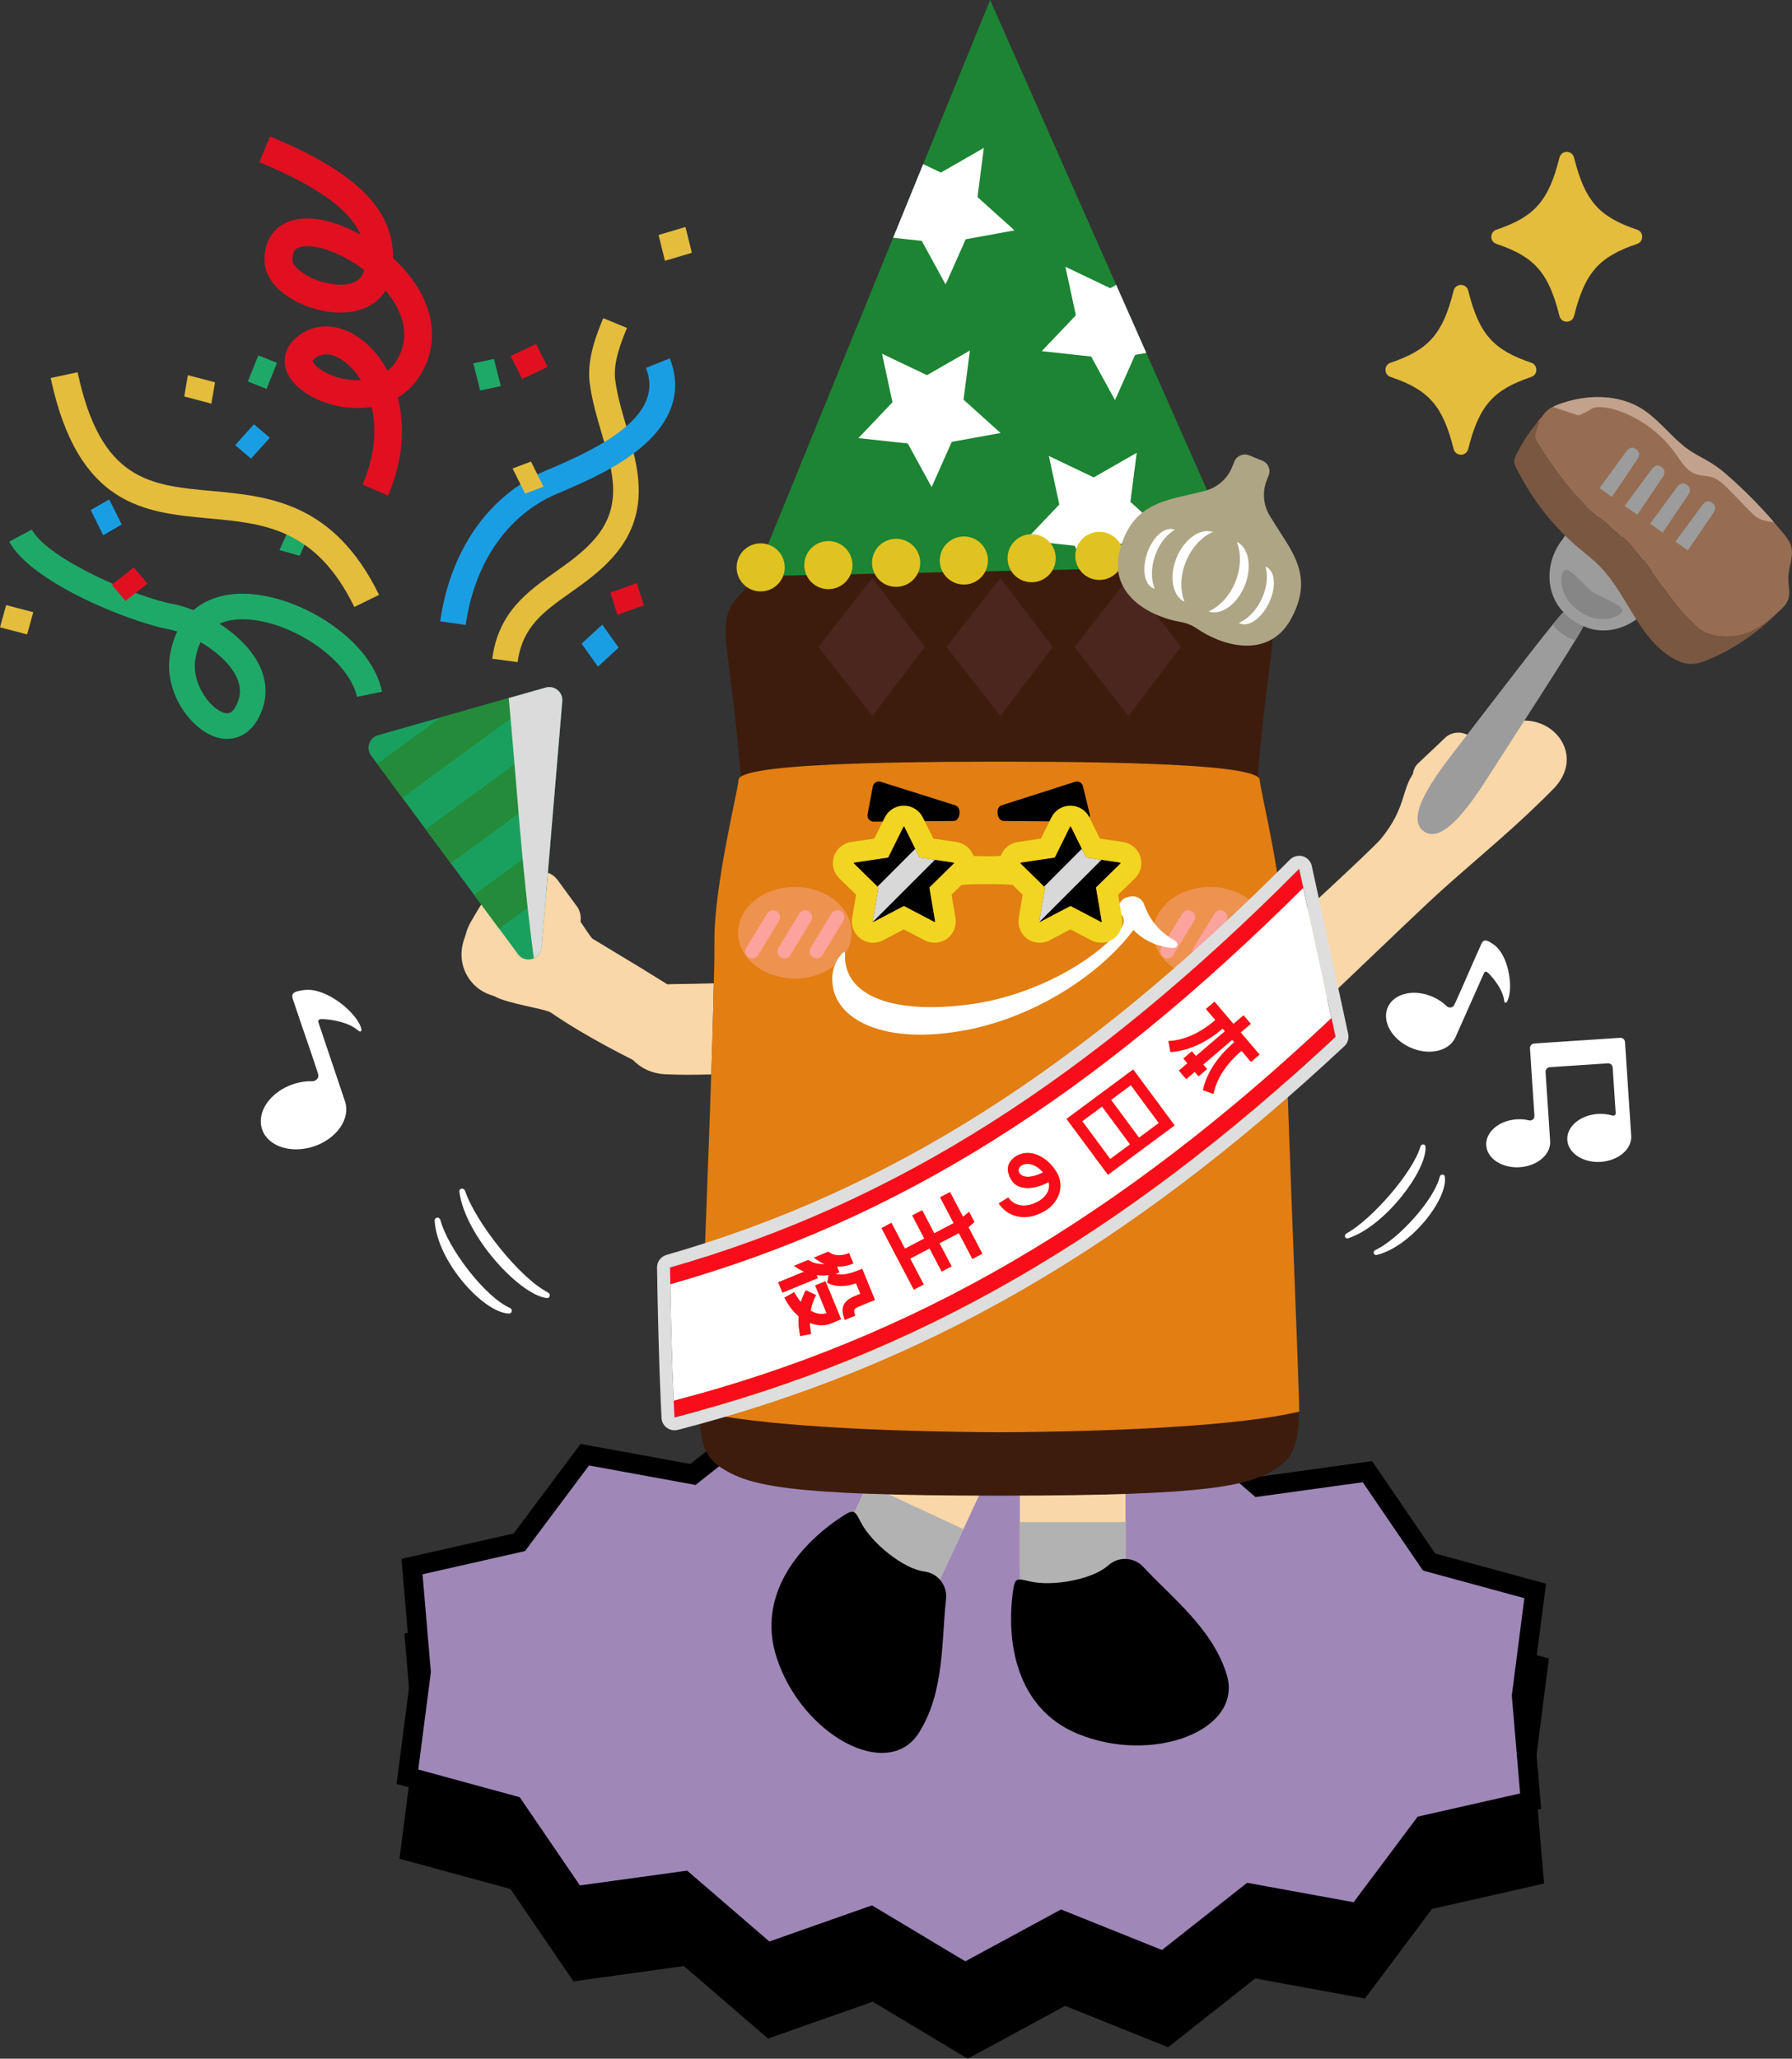 <?xml version="1.0" encoding="UTF-8"?><svg xmlns="http://www.w3.org/2000/svg" xmlns:xlink="http://www.w3.org/1999/xlink" viewBox="0 0 364.54 418.57"><rect x="0" y="0" width="364.54" height="418.57" fill="#333333" stroke="none"/><defs><style>.cls-1{fill:#fba68c;opacity:.5;}.cls-2{clip-path:url(#clippath-4);}.cls-3{fill:#1fa969;}.cls-4{fill:#3d1c0d;}.cls-5{fill:#aea585;}.cls-6{fill:#e4bd3d;}.cls-7,.cls-8,.cls-9{fill:#fff;}.cls-10{stroke-dasharray:.03 13.76;}.cls-10,.cls-11,.cls-12,.cls-13,.cls-14,.cls-15,.cls-16{fill:none;}.cls-10,.cls-13{stroke:#e0c321;stroke-width:9.77px;}.cls-10,.cls-13,.cls-16{stroke-linecap:round;stroke-linejoin:round;}.cls-17{fill:#1aa05e;}.cls-8{stroke-width:.95px;}.cls-8,.cls-12,.cls-15,.cls-9{stroke-miterlimit:10;}.cls-8,.cls-9{stroke:#fff;}.cls-18{fill:#c3a28d;}.cls-19{fill:#cb5250;}.cls-20{fill:#9f87b8;}.cls-21{clip-path:url(#clippath-1);}.cls-22{isolation:isolate;}.cls-23{fill:#dbdbdb;}.cls-24{fill:#795741;}.cls-25{clip-path:url(#clippath-3);}.cls-26{fill:#4b261f;}.cls-12{stroke:#238b39;stroke-width:8.57px;}.cls-27{fill:#868686;}.cls-14{clip-rule:evenodd;}.cls-28{fill:#f1d521;}.cls-28,.cls-29,.cls-30{fill-rule:evenodd;}.cls-31{fill:#e01021;}.cls-32{fill:#b87938;}.cls-33{mix-blend-mode:multiply;}.cls-34{fill:#fad7a8;}.cls-35{fill:#1a9ee3;}.cls-15{stroke:#000;stroke-width:4px;}.cls-36{fill:#966d52;}.cls-37{fill:#dedede;}.cls-9{stroke-width:.83px;}.cls-38{fill:#1c8433;}.cls-39{clip-path:url(#clippath-2);}.cls-40{fill:#b2b2b2;}.cls-30{fill:#d8d8d8;}.cls-41{fill:#e27e12;}.cls-16{stroke:#fba39c;stroke-width:2.84px;}.cls-42{fill:#9c9c9d;}.cls-43{fill:#e9bfbf;}.cls-44{clip-path:url(#clippath);}.cls-45{fill:#fa0d1b;}</style><clipPath id="clippath"><rect class="cls-11" x="317.37" y="90.34" width="39.79" height="15.54" transform="translate(118.13 -176.4) rotate(35.18)"/></clipPath><clipPath id="clippath-1"><path class="cls-14" d="M217.65,168.09s.06-.07.11-.07.09.03.11.07c.53,1.06,2.79,5.63,3.07,6.2.02.04.05.06.09.07.62.09,5.67.84,6.84,1.01.05,0,.08.04.1.08.01.04,0,.09-.03.12-.85.83-4.49,4.4-4.94,4.84-.03.03-.04.07-.03.11.11.62.96,5.65,1.16,6.82,0,.05-.01.09-.05.12-.04.03-.09.03-.13,0-1.05-.55-5.57-2.91-6.13-3.21-.04-.02-.08-.02-.11,0-.56.29-5.08,2.66-6.13,3.21-.04.02-.09.02-.13,0-.04-.03-.06-.07-.05-.12.2-1.17,1.05-6.2,1.16-6.82,0-.04,0-.08-.03-.11-.45-.44-4.1-4.01-4.94-4.84-.03-.03-.05-.08-.03-.12s.05-.08.1-.08c1.17-.17,6.22-.92,6.84-1.01.04,0,.07-.03.09-.07.28-.56,2.55-5.13,3.07-6.2Z"/></clipPath><clipPath id="clippath-2"><path class="cls-14" d="M183.76,168.09s.06-.07.11-.07.09.03.11.07c.53,1.06,2.79,5.63,3.07,6.2.02.04.05.06.09.07.62.09,5.67.84,6.84,1.01.05,0,.08.04.1.08s0,.09-.03.12c-.85.83-4.49,4.4-4.94,4.84-.03.03-.04.07-.03.11.11.62.96,5.65,1.16,6.82,0,.05-.01.09-.05.12s-.09.03-.13,0c-1.05-.55-5.57-2.91-6.13-3.21-.04-.02-.08-.02-.11,0-.56.29-5.08,2.66-6.13,3.21-.04.02-.09.02-.13,0s-.06-.07-.05-.12c.2-1.17,1.05-6.2,1.16-6.82,0-.04,0-.08-.03-.11-.45-.44-4.1-4.01-4.94-4.84-.03-.03-.05-.08-.03-.12.01-.04.05-.08.1-.08,1.17-.17,6.22-.92,6.84-1.01.04,0,.07-.03.09-.07.28-.56,2.55-5.13,3.07-6.2Z"/></clipPath><clipPath id="clippath-3"><path class="cls-11" d="M110.17,192.65l4.21-50.08c.16-1.85-1.58-3.28-3.37-2.77l-34.11,9.68c-1.78.51-2.51,2.64-1.41,4.13l29.89,40.4c1.45,1.97,4.57,1.08,4.77-1.35Z"/></clipPath><clipPath id="clippath-4"><polygon class="cls-38" points="201.42 0 153.59 117.16 252.37 115.07 201.42 0"/></clipPath></defs><g class="cls-22"><g id="_レイヤー_2"><g id="text"><polygon points="196.91 416.27 177.75 404.79 156.67 412.21 139.75 397.64 117.61 400.7 105.07 382.33 83.47 376.45 86.23 355.13 84.4 333.72 106.23 328.77 119.55 310.97 141.55 314.99 159.07 301.16 179.81 309.49 199.45 298.84 218.62 310.33 239.7 302.91 256.61 317.48 278.76 314.42 291.3 332.78 312.89 338.67 310.14 359.98 311.96 381.4 290.14 386.34 276.81 404.15 254.82 400.13 237.3 413.96 216.56 405.63 196.91 416.27"/><polygon class="cls-15" points="196.91 416.27 177.75 404.79 156.67 412.21 139.75 397.64 117.61 400.7 105.07 382.33 83.47 376.45 86.23 355.13 84.4 333.72 106.23 328.77 119.55 310.97 141.55 314.99 159.07 301.16 179.81 309.49 199.45 298.84 218.62 310.33 239.7 302.91 256.61 317.48 278.76 314.42 291.3 332.78 312.89 338.67 310.14 359.98 311.96 381.4 290.14 386.34 276.81 404.15 254.82 400.13 237.3 413.96 216.56 405.63 196.91 416.27"/><polygon class="cls-20" points="196.32 401.08 177.16 389.6 156.08 397.02 139.16 382.44 117.02 385.5 104.48 367.14 82.88 361.25 85.64 339.94 83.81 318.52 105.64 313.58 118.96 295.77 140.96 299.79 158.48 285.96 179.22 294.29 198.86 283.65 218.03 295.13 239.11 287.71 256.02 302.28 278.17 299.22 290.71 317.59 312.3 323.47 309.55 344.79 311.37 366.21 289.55 371.15 276.22 388.95 254.23 384.94 236.71 398.76 215.97 390.44 196.32 401.08"/><polygon class="cls-15" points="196.32 401.08 177.16 389.6 156.08 397.02 139.16 382.44 117.02 385.5 104.48 367.14 82.88 361.25 85.64 339.94 83.81 318.52 105.64 313.58 118.96 295.77 140.96 299.79 158.48 285.96 179.22 294.29 198.86 283.65 218.03 295.13 239.11 287.71 256.02 302.28 278.17 299.22 290.71 317.59 312.3 323.47 309.55 344.79 311.37 366.21 289.55 371.15 276.22 388.95 254.23 384.94 236.71 398.76 215.97 390.44 196.32 401.08"/><path class="cls-34" d="M161.62,199.52c-7.41-.04-12.97.44-24.56.57-15.59.16-13.13,17.79-1.71,18.33,10.81.51,27.8-1.01,31.82-2.12,4.49-1.23,8.66-16.71-5.55-16.78Z"/><path class="cls-34" d="M140.17,202.98c-6.67-4.39-12.8-7.97-19.6-12.1-.8-.49-4.64-7.69-7.63-9.45l-.81-.48c-5.14-3.03-11.76-1.31-14.78,3.82l-1.47,2.49c-3.03,5.14-1.31,11.76,3.82,14.78l.81.48c2.64,1.55,10.45,2.6,11.52,3.34,7.8,5.35,16.7,9.62,19.84,11.21,9.12,4.61,20.16-6.29,8.29-14.1Z"/><circle class="cls-34" cx="108.09" cy="191.42" r="4.37"/><circle class="cls-34" cx="105.98" cy="194.88" r="4.37"/><circle class="cls-34" cx="103.29" cy="198.45" r="4.37"/><path class="cls-34" d="M98.29,186.01c-4.41,2.94-5.73,8.7-2.95,12.87,1.76,2.64,4.73,4,7.8,3.91l9.05-12.85c-.23-.59-.51-1.16-.88-1.7-2.78-4.17-8.61-5.17-13.02-2.23Z"/><path class="cls-34" d="M250.39,198.75c6.85-5.82,28.65-25.95,30.45-28.11,5.67-6.82,4.04-10.83,7.48-14.33,4.81-4.9,10.57-3.81,14.78-7.17,9.66-7.7,20.9,3.13,12.88,11.28-7.59,7.72-14.87,13.58-22.27,20.2-7.4,6.62-29.92,28.8-33.38,31.12-8.49,5.69-20.77-3.79-9.95-12.98Z"/><rect class="cls-34" x="178.52" y="273.06" width="21.5" height="53.64" rx="10.75" ry="10.75" transform="translate(144.14 -51.85) rotate(24.95)"/><rect class="cls-40" x="173.84" y="303.53" width="17.47" height="21.5" transform="translate(-179.39 347.27) rotate(-65.05)"/><path d="M188.02,319.51c-4.1-.46-10.72-5.69-12.97-10.12-1.07-2.12-1.33-2.59-3.34-1.31-8.76,5.56-17.97,16-13.69,29.04,5.13,15.63,22.59,25.22,28.94,15.15,5.21-8.26,4.55-18.78,5.49-27.14.31-2.76-1.68-5.3-4.44-5.61Z"/><rect class="cls-34" x="207.46" y="275.5" width="21.5" height="53.64" rx="10.75" ry="10.75"/><rect class="cls-40" x="207.46" y="309.47" width="21.5" height="17.47"/><path d="M225.43,318.28c-3.03,2.8-11.31,4.41-16.14,3.21-2.31-.57-2.83-.68-3.17,1.67-1.51,10.27.38,24.05,13.05,29.33,15.19,6.33,33.85-.63,30.37-12.02-2.86-9.34-11.25-15.71-16.96-21.88-1.89-2.04-5.1-2.19-7.14-.3Z"/><path class="cls-34" d="M295,161.68l4.76-5.97c1.47-1.59,1.33-4.11-.31-5.64h0c-1.65-1.53-4.17-1.47-5.65.11l-5.5,5.2c-1.47,1.59-1.21,5.01.44,6.53h0c1.65,1.53,4.79,1.35,6.26-.24Z"/><rect class="cls-34" x="103.88" y="179.67" width="15.32" height="9.67" rx="4.31" ry="4.31" transform="translate(194.53 -14.48) rotate(53.8)"/><path class="cls-4" d="M203.66,304.1c43.26-.01,50.59-2.06,56.26-5.72,3.65-2.35,4.26-6.04,4.36-11.9.03-1.49-.25-3.9-.25-5.69,0-1.13-2.87-74.63-2.8-89.56.06-11.3-4.92-30.99-4.92-32.63,0-.23-.16-.46-.46-.68.15-1.74.3-3.48.47-5.23.69-7.22,1.19-11.11,2.27-19.66,1.1-8.68-.25-10.5-5.63-14.87-9.08-7.37-26.75-15.85-26.86-20.29-.19-7.91.26-25.45-.28-34.7-.2-3.39-2.37-3.42-22.54-3.42-20.16,0-22.34.03-22.54,3.42-.54,9.24-.09,26.79-.28,34.7-.1,4.44-17.78,12.92-26.86,20.29-5.38,4.37-6.73,6.19-5.63,14.87,1.08,8.55,1.58,12.44,2.27,19.66.17,1.75.32,3.49.47,5.23-.31.22-.46.44-.46.68,0,1.64-4.98,21.33-4.92,32.63.08,14.93-2.8,88.43-2.8,89.56,0,1.78-.28,4.2-.25,5.69.1,5.86.71,9.54,4.36,11.9,5.68,3.66,13.01,5.71,56.26,5.72h.75Z"/><path class="cls-41" d="M203.02,291.21h.45c24.74-.14,49.05-1.39,60.83-4.2.02-5.28-3.21-79.28-3.13-95.77.06-11.3-4.9-30.99-4.9-32.63,0-1.44-5.61-2.55-19.26-3.17-8.17-.38-19.24-.58-33.76-.58-14.52,0-25.6.21-33.76.58-13.66.63-19.27,1.73-19.26,3.17,0,1.64-4.96,21.33-4.9,32.63.09,16.49-3.15,90.5-3.13,95.77,11.78,2.81,36.08,4.05,60.83,4.2h.45-.45Z"/><path class="cls-32" d="M228.08,92.38c1.58.08,3.15-.34,2.79-3.02-.17-1.22-.13-7.86-.35-10.26-.19-2.12-.43-3.79-1.59-4.57-1.3-.88-12.73-1.76-26.07-1.76-11.73,0-24.7.88-25.99,1.76-1.16.79-1.4,2.51-1.59,4.63-.21,2.4-.18,9.02-.35,10.24-.36,2.67,1.21,3.08,2.79,3,1.8-.09,5.97-1.13,25.22-1.16,19.45-.04,23.35,1.06,25.15,1.15Z"/><path class="cls-32" d="M228.46,76.38c4.88-.4.66-4.7.66-11.94,0-3.25-1.77-5.45-4.5-6.86-3.25-1.68-8.09-1.9-21.69-1.9-14.23,0-18.43.22-21.69,1.9-2.73,1.42-4.5,3.67-4.5,6.92,0,7.24-4.22,11.51.66,11.91,3.95.32,9.4-.68,25.5-.68,17.23,0,21.6.98,25.55.65Z"/><polygon class="cls-26" points="166.49 131.55 177.46 145.55 188.12 131.55 177.46 117.55 166.49 131.55"/><polygon class="cls-26" points="192.54 131.55 203.5 145.55 214.16 131.55 203.5 117.55 192.54 131.55"/><polygon class="cls-26" points="229.55 117.55 218.59 131.55 229.55 145.55 240.21 131.55 229.55 117.55"/><path d="M204.18,166.92l16.27.14c.79,0,1.38-.71,1.24-1.48l-1.38-5.67c-.15-.79-.99-1.23-1.72-.92l-14.94,4.78c-1.24.54-.82,3.14.53,3.15Z"/><path d="M194,166.92l-16.27.14c-.79,0-1.38-.71-1.24-1.48l1.06-5.67c.15-.79.99-1.23,1.72-.92l15.16,4.78c1.24.54.9,3.14-.44,3.15Z"/><ellipse class="cls-1" cx="161.69" cy="189.64" rx="11.55" ry="9.31"/><line class="cls-16" x1="157.26" y1="186.49" x2="153.03" y2="193.43"/><line class="cls-16" x1="163.81" y1="186.49" x2="159.58" y2="193.43"/><line class="cls-16" x1="170.35" y1="186.49" x2="166.12" y2="193.43"/><ellipse class="cls-1" cx="246.14" cy="189.64" rx="11.55" ry="9.31"/><line class="cls-16" x1="241.71" y1="186.49" x2="237.48" y2="193.43"/><line class="cls-16" x1="248.26" y1="186.49" x2="244.03" y2="193.43"/><line class="cls-16" x1="254.8" y1="186.49" x2="250.57" y2="193.43"/><path class="cls-7" d="M238.77,191.1c-2.79-1.54-4.91-4.06-5.97-7.07-.43-1.36-1.87-2.11-3.22-1.68-.1.03-.2.07-.3.11-1.15.25-1.89,1.38-1.64,2.54.06.29.18.56.35.79.82.83.81,2.16-.02,2.98-.04.04-.07.07-.11.1-5.03,6.44-17.51,13.54-30.24,15.29-15.43,2.15-26.12-1.38-25.72-10.29,0-.27-.15-.39-.4-.19-1.57,1.57-2.37,3.75-2.17,5.97.39,7.72,10.66,13.04,27.58,9.71,13.71-2.7,26.89-11.2,33.65-20.27,2.1,2.13,4.9,3.42,7.88,3.65,1.12.08,1.61-.96.32-1.65Z"/><path class="cls-8" d="M111.24,263.19c-5.84-2.93-14.99-14.54-17.07-20.9-.06-.17-.28-.21-.26-.05,1.18,8.83,12.07,20.56,17.36,21.21.14.02.12-.19-.03-.26Z"/><path class="cls-8" d="M103.54,266.36c-5.2-2.25-12.9-12.38-14.41-18.2-.04-.16-.25-.17-.24-.02.51,8.22,9.81,18.32,14.66,18.46.13,0,.12-.19,0-.24Z"/><path class="cls-6" d="M304.41,46.7c7.72-2.6,10.62-5.81,12.82-14.64.39-1.57,2.59-1.57,2.98,0,2.2,8.83,5.1,12.04,12.82,14.64,1.38.46,1.38,2.43,0,2.89-7.72,2.6-10.62,5.81-12.82,14.64-.39,1.57-2.59,1.57-2.98,0-2.2-8.83-5.1-12.04-12.82-14.64-1.38-.46-1.38-2.43,0-2.89Z"/><path class="cls-42" d="M302.58,158.2c4.39-6.87,18.05-27.84,19.37-30.58,1.32-2.74.27-4.79.27-4.79,0,0-2.28-.3-4.42,1.87-2.14,2.16-17.3,22.07-22.29,28.52-4.67,6.02-9.5,13.24-5.86,15.81,3.65,2.57,8.82-4.41,12.93-10.83Z"/><path class="cls-27" d="M320.51,130.11c.73-1.19,1.23-2.07,1.44-2.49.05-.11.1-.22.15-.33-.76-.31-1.49-.71-2.18-1.19s-1.31-1.04-1.86-1.65c-.09.08-.18.17-.26.25-.33.34-.99,1.11-1.87,2.2,0,0,.34.9,1.98,2.05s2.6,1.17,2.6,1.17Z"/><path class="cls-42" d="M348.44,102.33l-.27-.19c-.69-.49-1.38-.13-1.87.56l-9.47,12.86c-.39.56-1.17.69-1.73.3l-.35-.24c-.56-.39-.69-1.17-.3-1.73l8.93-13.24c.48-.69.58-1.46-.1-1.95l-.27-.19c-.69-.49-1.38-.13-1.87.56l-9.47,12.86c-.39.56-1.17.69-1.73.3l-.35-.24c-.56-.39-.69-1.17-.3-1.73l8.93-13.24c.48-.69.58-1.46-.1-1.95l-.27-.19c-.69-.49-1.38-.13-1.87.56l-9.47,12.86c-.39.56-1.17.69-1.73.3l-.35-.24c-.56-.39-.69-1.17-.3-1.73l8.93-13.24c.48-.69.58-1.46-.1-1.95l-.27-.19c-.69-.48-1.38-.13-1.87.56l-10.95,14.97-1.07,1.52-1.33,1.89c-3.64,5.16-2.8,12.07,1.87,15.36l1.27.9c4.66,3.29,11.45,1.76,15.09-3.4l1.33-1.89,1.07-1.52,10.42-15.34c.48-.69.58-1.46-.1-1.95Z"/><path class="cls-27" d="M330.01,123.93c-.48-1.21-4.45-2.48-6.05-3.61-1.61-1.13-4.13-4.44-5.43-4.49-1.18-.04-2,5.12,2.65,8.39l.05.03c4.65,3.28,9.23.77,8.79-.33Z"/><path class="cls-24" d="M313.24,85.61c-.25.55-.45,1.13-.64,1.7-.17.52-.39,1.07-.32,1.62.08.55.43,1.03.72,1.48.36.58.74,1.16,1.12,1.74.77,1.17,1.57,2.31,2.39,3.44,1.62,2.21,3.33,4.39,5.23,6.37,1.92,2,4.12,3.66,6.26,5.41,2.11,1.72,4.03,3.58,5.74,5.7,3.35,4.14,6,8.83,9.7,12.69.88.91,1.81,1.83,2.89,2.5,1.02.63,2.16.96,3.35,1.09,2.28.27,4.61-.1,6.71-1.01.07-.03.06-.1.02-.14.84-.34,1.62-.8,2.36-1.32.99-.7,1.9-1.5,2.81-2.3.07-.07.15-.13.23-.2-4.19,4.23-9.23,7.69-14.59,9.88-1.33.54-2.67.88-4,.68-1.31-.2-2.48-.81-3.54-1.49-2.23-1.43-3.98-3.41-5.5-5.55-3.18-4.5-5.43-9.75-9.51-13.51-1.11-1.02-2.3-1.95-3.46-2.92-1.11-.94-2.18-1.92-3.21-2.95-2.03-2.03-3.88-4.24-5.53-6.6-.84-1.19-1.62-2.42-2.36-3.69-.37-.63-.72-1.27-1.06-1.92-.32-.61-.68-1.21-.91-1.87-.19-.55-.12-1.07.15-1.66.33-.7.7-1.39,1.08-2.07.82-1.43,1.74-2.82,2.77-4.13.48-.61.98-1.21,1.49-1.79.02-.02.04-.03.07-.03-.17.27-.32.56-.46.86Z"/><path class="cls-36" d="M313.24,85.61c-.25.55-.45,1.13-.64,1.7-.17.52-.39,1.07-.32,1.62.08.55.43,1.03.72,1.48.36.58.74,1.16,1.12,1.74.77,1.17,1.57,2.31,2.39,3.44,1.62,2.21,3.33,4.39,5.23,6.37,1.92,2,4.12,3.66,6.26,5.41,2.11,1.72,4.03,3.58,5.74,5.7,3.35,4.14,6,8.83,9.7,12.69.88.91,1.81,1.83,2.89,2.5,1.02.63,2.16.96,3.35,1.09,2.28.27,4.61-.1,6.71-1.01.07-.03.06-.1.02-.14.84-.34,1.62-.8,2.36-1.32.99-.7,1.9-1.5,2.81-2.3.87-.77,1.81-1.59,2.2-2.73.33-.98.18-2.04.07-3.04-.11-1.06-.07-2.05.14-3.1.19-.96.46-1.92.53-2.9.08-1.02-.11-1.99-.65-2.87-.66-1.09-1.57-2.06-2.39-3.03-.9-1.05-1.81-2.09-2.75-3.11-1.91-2.06-3.9-4.05-5.97-5.94-.97-.89-1.96-1.77-3.02-2.57-1.06-.81-2.2-1.49-3.37-2.13-1.17-.64-2.35-1.29-3.42-2.1-1.1-.83-2.1-1.78-3.07-2.75-1.86-1.84-3.66-3.78-5.89-5.18-3.58-2.24-7.97-2.76-12.1-2.16-1.06.15-2.1.38-3.13.68-1.1.31-2.23.67-3.22,1.25-1.08.63-1.81,1.59-2.32,2.71Z"/><path class="cls-19" d="M312.84,85.7c.26-.31.52-.62.79-.92.02-.02.04-.03.07-.03-.17.27-.32.56-.46.86-.05.12-.1.23-.15.35-.09-.08-.17-.17-.25-.26Z"/><path class="cls-43" d="M332.62,112.12l-.07.02s.01-.04.02-.06c.02.01.03.02.05.03Z"/><path class="cls-11" d="M335.38,86.73s0,0,0,0h-.01s0,0,.01,0Z"/><path class="cls-11" d="M336.22,87.59c-.37.12-.75.21-1.14.25-.14.01-.28.02-.41.02-.04,0-.19.02-.2-.02-.01-.05.08-.12.12-.15.22-.23.46-.44.72-.63.03-.02.04-.05.04-.08.07-.03.15-.07.22-.1l.65.5s.07.06.11.09l.03.03s-.09.07-.13.1c0,0,0,0,0,0Z"/><path class="cls-11" d="M335.83,87.06c.13.1.26.2.39.3l-.65-.5c.09.06.17.13.26.19Z"/><path class="cls-11" d="M336.36,87.48s0,0,0,0l-.03-.03s.02.02.03.03Z"/><path class="cls-43" d="M336.29,87.42l.04.03s-.07-.06-.11-.09l.07.06Z"/><path class="cls-43" d="M335.35,86.71h.02s-.02,0-.03,0h0Z"/><path class="cls-18" d="M318.78,81.65c1.03-.29,2.07-.52,3.13-.68,4.12-.6,8.51-.09,12.1,2.16,2.23,1.4,4.03,3.34,5.89,5.18.98.97,1.98,1.92,3.07,2.75,1.07.81,2.24,1.46,3.42,2.1,1.17.64,2.31,1.32,3.37,2.13,1.05.8,2.04,1.68,3.02,2.57,2.07,1.89,4.07,3.88,5.97,5.94.72.78,1.43,1.58,2.12,2.38-1.14-.17-2.3-.29-3.33-.91-.89-.54-1.6-1.4-2.32-2.13-.75-.77-1.51-1.54-2.26-2.31-.72-.74-1.43-1.5-2.2-2.2-.72-.66-1.51-1.26-2.42-1.57-.83-.28-1.7-.29-2.54-.44-.85-.15-1.63-.5-2.31-1.08-.72-.6-1.29-1.37-1.82-2.13-.56-.8-1.1-1.6-1.72-2.36-1-1.23-2.13-2.37-3.35-3.38l-.22-.18s0,0,0,0c-.01,0-.02-.02-.03-.03l-.04-.03-.07-.06c-.13-.1-.26-.2-.39-.3-.09-.07-.17-.13-.26-.19l-.18-.13s0,0,0,0c0,0,0,0-.01-.01h-.02s0-.02,0-.02c-.58-.42-1.18-.82-1.8-1.18l-.43-.25c-.71-.4-1.44-.77-2.19-1.1-.04-.02-.08-.03-.12-.05l-.19-.08c-1.55-.65-3.2-1.19-4.83-1.27-.58-.03-1.16,0-1.71.14,0,0-2.32,1.49-3.14,1.49-.15-.04-.3-.1-.44-.14-.52-.17-1.04-.35-1.56-.52-1.02-.34-2.04-.68-3.05-1.02.91-.47,1.91-.79,2.89-1.07Z"/><g class="cls-44"><path class="cls-42" d="M302.58,158.2c4.39-6.87,18.05-27.84,19.37-30.58,1.32-2.74.27-4.79.27-4.79,0,0-2.28-.3-4.42,1.87-2.14,2.16-17.3,22.07-22.29,28.52-4.67,6.02-9.5,13.24-5.86,15.81,3.65,2.57,8.82-4.41,12.93-10.83Z"/><path class="cls-27" d="M320.51,130.11c.73-1.19,1.23-2.07,1.44-2.49.05-.11.1-.22.15-.33-.76-.31-1.49-.71-2.18-1.19s-1.31-1.04-1.86-1.65c-.09.08-.18.17-.26.25-.33.34-.99,1.11-1.87,2.2,0,0,.34.9,1.98,2.05s2.6,1.17,2.6,1.17Z"/><path class="cls-42" d="M348.44,102.33l-.27-.19c-.69-.49-1.38-.13-1.87.56l-9.47,12.86c-.39.56-1.17.69-1.73.3l-.35-.24c-.56-.39-.69-1.17-.3-1.73l8.93-13.24c.48-.69.58-1.46-.1-1.95l-.27-.19c-.69-.49-1.38-.13-1.87.56l-9.47,12.86c-.39.56-1.17.69-1.73.3l-.35-.24c-.56-.39-.69-1.17-.3-1.73l8.93-13.24c.48-.69.58-1.46-.1-1.95l-.27-.19c-.69-.49-1.38-.13-1.87.56l-9.47,12.86c-.39.56-1.17.69-1.73.3l-.35-.24c-.56-.39-.69-1.17-.3-1.73l8.93-13.24c.48-.69.58-1.46-.1-1.95l-.27-.19c-.69-.48-1.38-.13-1.87.56l-10.95,14.97-1.07,1.52-1.33,1.89c-3.64,5.16-2.8,12.07,1.87,15.36l1.27.9c4.66,3.29,11.45,1.76,15.09-3.4l1.33-1.89,1.07-1.52,10.42-15.34c.48-.69.58-1.46-.1-1.95Z"/><path class="cls-27" d="M330.01,123.93c-.48-1.21-4.45-2.48-6.05-3.61-1.61-1.13-4.13-4.44-5.43-4.49-1.18-.04-2,5.12,2.65,8.39l.05.03c4.65,3.28,9.23.77,8.79-.33Z"/></g><path class="cls-28" d="M208.32,173.51s-3.46.6-7.51.6-7.51-.6-7.51-.6c.98,2.21.91,4.42,0,6.63,0,0,2.56-.39,7.51-.39s7.51.39,7.51.39c-1.12-2.25-1.16-4.46,0-6.63Z"/><path class="cls-29" d="M217.65,168.09s.06-.07.11-.07.09.03.11.07c.53,1.06,2.79,5.63,3.07,6.2.02.04.05.06.09.07.62.09,5.67.84,6.84,1.01.05,0,.08.04.1.08.01.04,0,.09-.03.12-.85.83-4.49,4.4-4.94,4.84-.03.03-.04.07-.03.11.11.62.96,5.65,1.16,6.82,0,.05-.01.09-.05.12-.04.03-.09.03-.13,0-1.05-.55-5.57-2.91-6.13-3.21-.04-.02-.08-.02-.11,0-.56.29-5.08,2.66-6.13,3.21-.04.02-.09.02-.13,0-.04-.03-.06-.07-.05-.12.2-1.17,1.05-6.2,1.16-6.82,0-.04,0-.08-.03-.11-.45-.44-4.1-4.01-4.94-4.84-.03-.03-.05-.08-.03-.12s.05-.08.1-.08c1.17-.17,6.22-.92,6.84-1.01.04,0,.07-.03.09-.07.28-.56,2.55-5.13,3.07-6.2Z"/><g class="cls-21"><polygon class="cls-30" points="223.78 168.88 206.04 186.63 209.23 189.66 226.98 171.91 223.78 168.88"/></g><path class="cls-28" d="M217.65,168.09s.06-.07.11-.07.09.03.11.07c.53,1.06,2.79,5.63,3.07,6.2.02.04.05.06.09.07.62.09,5.67.84,6.84,1.01.05,0,.08.04.1.08.01.04,0,.09-.03.12-.85.83-4.49,4.4-4.94,4.84-.03.03-.04.07-.03.11.11.62.96,5.65,1.16,6.82,0,.05-.01.09-.05.12-.04.03-.09.03-.13,0-1.05-.55-5.57-2.91-6.13-3.21-.04-.02-.08-.02-.11,0-.56.29-5.08,2.66-6.13,3.21-.04.02-.09.02-.13,0-.04-.03-.06-.07-.05-.12.2-1.17,1.05-6.2,1.16-6.82,0-.04,0-.08-.03-.11-.45-.44-4.1-4.01-4.94-4.84-.03-.03-.05-.08-.03-.12s.05-.08.1-.08c1.17-.17,6.22-.92,6.84-1.01.04,0,.07-.03.09-.07.28-.56,2.55-5.13,3.07-6.2ZM211.75,170.5l-4.73.7c-1.63.24-2.98,1.38-3.49,2.95-.51,1.56-.09,3.28,1.09,4.43l3.42,3.34-.8,4.71c-.27,1.62.39,3.26,1.72,4.23,1.33.97,3.09,1.1,4.55.33l4.24-2.22,4.24,2.22c1.46.76,3.22.63,4.55-.33,1.33-.97,2-2.6,1.72-4.23l-.8-4.71,3.42-3.34c1.18-1.15,1.6-2.87,1.09-4.43-.51-1.56-1.86-2.71-3.49-2.95l-4.73-.7-2.12-4.28c-.73-1.47-2.23-2.41-3.88-2.41s-3.15.93-3.88,2.41l-2.12,4.28Z"/><path class="cls-29" d="M183.76,168.09s.06-.07.11-.07.09.03.11.07c.53,1.06,2.79,5.63,3.07,6.2.02.04.05.06.09.07.62.09,5.67.84,6.84,1.01.05,0,.08.04.1.08s0,.09-.03.12c-.85.83-4.49,4.4-4.94,4.84-.03.03-.04.07-.03.11.11.62.96,5.65,1.16,6.82,0,.05-.01.09-.05.12s-.09.03-.13,0c-1.05-.55-5.57-2.91-6.13-3.21-.04-.02-.08-.02-.11,0-.56.29-5.08,2.66-6.13,3.21-.04.02-.09.02-.13,0s-.06-.07-.05-.12c.2-1.17,1.05-6.2,1.16-6.82,0-.04,0-.08-.03-.11-.45-.44-4.1-4.01-4.94-4.84-.03-.03-.05-.08-.03-.12.01-.04.05-.08.1-.08,1.17-.17,6.22-.92,6.84-1.01.04,0,.07-.03.09-.07.28-.56,2.55-5.13,3.07-6.2Z"/><g class="cls-39"><polygon class="cls-30" points="189.89 168.88 172.14 186.63 175.34 189.66 193.09 171.91 189.89 168.88"/></g><path class="cls-28" d="M183.76,168.09s.06-.07.11-.07.09.03.11.07c.53,1.06,2.79,5.63,3.07,6.2.02.04.05.06.09.07.62.09,5.67.84,6.84,1.01.05,0,.08.04.1.08s0,.09-.03.12c-.85.83-4.49,4.4-4.94,4.84-.03.03-.04.07-.03.11.11.62.96,5.65,1.16,6.82,0,.05-.01.09-.05.12s-.09.03-.13,0c-1.05-.55-5.57-2.91-6.13-3.21-.04-.02-.08-.02-.11,0-.56.29-5.08,2.66-6.13,3.21-.04.02-.09.02-.13,0s-.06-.07-.05-.12c.2-1.17,1.05-6.2,1.16-6.82,0-.04,0-.08-.03-.11-.45-.44-4.1-4.01-4.94-4.84-.03-.03-.05-.08-.03-.12.01-.04.05-.08.1-.08,1.17-.17,6.22-.92,6.84-1.01.04,0,.07-.03.09-.07.28-.56,2.55-5.13,3.07-6.2ZM177.86,170.5l-4.73.7c-1.63.24-2.98,1.38-3.49,2.95-.51,1.56-.09,3.28,1.09,4.43l3.42,3.34-.8,4.71c-.27,1.62.39,3.26,1.72,4.23,1.33.97,3.1,1.1,4.55.33l4.24-2.22,4.24,2.22c1.46.76,3.22.63,4.55-.33,1.33-.97,2-2.6,1.72-4.23l-.8-4.71,3.42-3.34c1.18-1.15,1.6-2.87,1.09-4.43-.51-1.56-1.86-2.71-3.49-2.95l-4.73-.7-2.12-4.28c-.73-1.47-2.23-2.41-3.88-2.41s-3.15.93-3.88,2.41l-2.12,4.28Z"/><path class="cls-6" d="M282.88,73.75c7.72-2.6,10.62-5.81,12.82-14.64.39-1.57,2.59-1.57,2.98,0,2.2,8.83,5.1,12.04,12.82,14.64,1.38.46,1.38,2.43,0,2.89-7.72,2.6-10.62,5.81-12.82,14.64-.39,1.57-2.59,1.57-2.98,0-2.2-8.83-5.1-12.04-12.82-14.64-1.38-.46-1.38-2.43,0-2.89Z"/><path class="cls-31" d="M78.96,100.77l-5.21-2.24c2.64-6.13,2.85-11.5,1.86-15.78-1,.16-2.04.23-3.14.22-6.43-.09-12.65-3.41-14.17-7.54-.9-2.45-.19-4.91,1.94-6.76,3.61-3.14,8.62-3.07,13.09.2,2.17,1.58,4.07,3.82,5.52,6.53,1.06-.86,2-2.06,2.68-3.75,1.97-4.94-.54-9.53-3.08-12.58-1.89,3.09-5.53,4.72-10.2,4.46-6.8-.41-14.4-4.84-14.45-10.55-.04-5.07,2.91-7.08,4.66-7.83,4.04-1.71,9.73-.3,14.9,2.57-1.94-4.43-7.37-9.28-20.6-14.74l2.16-5.24c17.4,7.18,25.08,14.69,25.04,24.73.23.21.46.43.69.65,6.56,6.41,8.8,13.93,6.13,20.62-1.24,3.11-3.25,5.52-5.85,7.09,1.46,5.73,1.14,12.67-1.99,19.94ZM66.35,72.05c-.8,0-1.62.24-2.38.9-.27.23-.36.4-.37.44,0,.61,2.21,2.85,6.44,3.66.83.16,2.03.33,3.38.26-1.03-1.69-2.23-2.99-3.42-3.86-.71-.52-2.14-1.4-3.66-1.4ZM62.52,50.05c-.71,0-1.33.1-1.82.31-.4.17-1.23.52-1.21,2.57.01,1.65,4.28,4.64,9.11,4.93,3.14.18,4.98-.81,5.49-2.95-4.1-3.12-8.64-4.86-11.57-4.86Z"/><path class="cls-6" d="M100.13,133.94l5.17.69c.96-7.2,5.25-10.24,10.69-14.09,2.84-2.01,5.77-4.09,8.39-6.94,8.3-9.01,5.5-18.52,3.03-26.91-.94-3.2-1.92-6.51-2.3-9.75-.34-3.54,1.4-7.75,2.43-10.26l-4.82-1.99c-1.23,2.97-3.28,7.94-2.8,12.79v.05c.44,3.68,1.48,7.21,2.49,10.63,2.38,8.08,4.43,15.06-1.87,21.91-2.25,2.45-4.95,4.37-7.57,6.22-5.7,4.03-11.58,8.2-12.84,17.66Z"/><path class="cls-3" d="M34.56,133.39c.28-1.85.79-3.52,1.49-4.99-.47-.15-.92-.28-1.36-.38-7.91-1.38-28.37-9.52-32.81-17.9l4.61-2.44c3.2,6.04,21.51,13.91,29.15,15.22l.13.03c1.12.25,2.33.63,3.57,1.13,2.42-2.08,5.64-3.24,9.51-3.34,11.11-.28,26.61,8.86,28.87,19.92l-5.11,1.04c-.74-3.61-4.02-7.66-8.78-10.83-4.8-3.2-10.35-5.04-14.85-4.93-1.66.04-3.1.34-4.33.89,3.17,2.05,6.05,4.72,7.74,7.76,1.74,3.14,2.09,6.43,1.02,9.5-1.86,5.53-5.84,6.7-8.94,5.95-.41-.1-.82-.23-1.22-.4-5.03-2.07-9.77-9.2-8.7-16.23ZM39.71,134.18c-.74,4.88,3.16,10.09,6,10.78.48.12,1.76.43,2.78-2.57.59-1.7.38-3.42-.65-5.28-1.4-2.52-4.12-4.84-7.04-6.55-.51,1.03-.88,2.24-1.09,3.62Z"/><path class="cls-35" d="M89.57,126.33l5.16.74c1.88-13.15,8.99-23.01,19.51-27.06l.13-.06c.37-.17.81-.36,1.29-.57,3.45-1.5,9.87-4.29,14.73-8.37,8.13-6.82,7.67-13.63,5.86-18.15l-4.84,1.94c3.65,9.09-7.62,15.35-17.84,19.8-.48.21-.92.4-1.29.57-12.3,4.76-20.58,16.12-22.73,31.16Z"/><polygon class="cls-35" points="20.99 108.82 24.76 106.65 22.21 101.54 18.45 103.71 20.99 108.82"/><polygon class="cls-35" points="47.84 90.5 51.06 93.25 54.89 89.01 51.66 86.26 47.84 90.5"/><rect class="cls-3" x="50.53" y="73.62" width="5.71" height="4.09" transform="translate(-36.72 97.01) rotate(-68.12)"/><polygon class="cls-6" points="43 82.07 43.74 77.73 38.21 76.28 37.48 80.61 43 82.07"/><polygon class="cls-3" points="97.68 79.4 101.88 78.51 100.48 72.98 96.28 73.87 97.68 79.4"/><polygon class="cls-31" points="111.4 74.6 109.04 69.94 103.88 72.38 106.24 77.05 111.4 74.6"/><polygon class="cls-6" points="106.82 100.37 110.56 98.95 108.02 93.84 104.28 95.25 106.82 100.37"/><polygon class="cls-35" points="125.84 131.68 122.52 127 118.31 130.87 121.64 135.55 125.84 131.68"/><polygon class="cls-31" points="130.97 123.06 129.53 118.55 124.17 120.51 125.61 125.02 130.97 123.06"/><polygon class="cls-6" points="133.97 47.78 135.27 53.03 140.74 51.4 139.44 46.15 133.97 47.78"/><polygon class="cls-6" points="5.52 128.99 6.77 124.47 1.25 123.03 0 127.55 5.52 128.99"/><polygon class="cls-3" points="63.29 107.79 59.19 106.63 56.86 111.84 60.96 113.01 63.29 107.79"/><polygon class="cls-31" points="22.74 118.91 25.53 122.18 30.01 118.65 27.22 115.37 22.74 118.91"/><path class="cls-17" d="M110.17,192.65l4.21-50.08c.16-1.85-1.58-3.28-3.37-2.77l-34.11,9.68c-1.78.51-2.51,2.64-1.41,4.13l29.89,40.4c1.45,1.97,4.57,1.08,4.77-1.35Z"/><g class="cls-25"><line class="cls-12" x1="121.2" y1="128.13" x2="74.23" y2="162.46"/><line class="cls-12" x1="121.2" y1="148.64" x2="79.06" y2="179.43"/><line class="cls-12" x1="121.2" y1="169.14" x2="79.06" y2="199.94"/></g><g class="cls-33"><path class="cls-23" d="M110.17,192.65l4.21-50.08c.16-1.85-1.58-3.28-3.37-2.77l-7.52,2.13c1.72,18.37,2.48,33.04,5.1,52.89.82-.36,1.48-1.11,1.57-2.18Z"/></g><path class="cls-6" d="M72.08,123.41c-7.83-16.01-18.39-16.98-29.58-18.01-13.1-1.2-26.64-2.45-32.19-28.55l5.48-1.16c4.7,22.06,14.64,22.98,27.23,24.13,11.66,1.07,24.88,2.29,34.09,21.13l-5.03,2.46Z"/><rect class="cls-7" x="222.51" y="225.54" width="5.02" height="9.57" transform="translate(-92.88 179.11) rotate(-36.52)"/><rect class="cls-7" x="228.37" y="221.2" width="5.02" height="9.57" transform="translate(-89.14 181.7) rotate(-36.51)"/><path class="cls-7" d="M207.39,238.53c.49.78,1.99,1.24,4.8-.16-2.65-3.06-5.8-1.43-4.8.16Z"/><path class="cls-7" d="M265.11,180.48c-42.76,42.56-82.5,67.53-128.76,80.61.11,6.33.33,15.66.69,23.72,48.72-12.69,90.28-36.81,133.81-77.79l-5.75-26.54ZM169,269.1c-1.07.44-2.63.51-4.26-.14.02.77.11,1.5.28,2.23l-2.22.46c-.32-1.44-.42-2.79-.35-4.07-1.03-.85-2.02-2.08-2.86-3.74l1.97-1.13c.45.81.91,1.49,1.36,2.03.27-.89.6-1.69,1.02-2.4l2.06.97c-.55,1.05-.88,2.12-1.08,3.18,1.48.89,2.72.7,3.23.49l-2.32-5.63,2.1-.87,3.18,7.73-2.1.87ZM174.75,265.63c-1.02.42-1.26.7-.78,1.87l-2.1.87c-.98-2.37-.42-3.83,2.02-4.84l1.13-.46-.89-2.16c-2.06.69-3.83.87-5.84-.08l.28-1.57c-.8.1-1.62.09-2.46-.01l.26.62-7.2,2.96-.86-2.1,5.27-2.17c-.71-.3-1.4-.7-2.04-1.19l2.9-1.19c.92.69,2.22.91,3.37.85-.73-.29-1.48-.74-2.23-1.32l2.9-1.2c1.32,1.01,2.87.85,4.24.28l.87,2.1c-1.03.43-2.16.67-3.33.65l.48,1.17c-.27.11-.55.21-.86.29,1.7.42,3.14-.02,5.51-1l2.59,6.31-3.23,1.33ZM197.81,255.96l-2.76-5.25-3.94,2.07,2.46,4.69-2.02,1.06-2.46-4.69-3.94,2.07,2.76,5.25-2.02,1.06-6.57-12.52,2.02-1.06,2.76,5.25,3.94-2.07-2.46-4.69,2.02-1.06,2.46,4.69,3.94-2.07-2.76-5.25,2.02-1.06,2.65,5.04,1.23-1.02,1.09,2.08-1.23,1.03,2.83,5.4-2.02,1.06ZM212.81,246.05c-4.35,2.73-8.1,1.06-9.62-1.37l1.93-1.21c1.02,1.62,3.51,2.42,6.42.6,1.09-.69,2.23-2.07,1.8-3.72-4.13,2.09-6.59,1.15-7.54-.37-.87-1.39-1.2-2.95.14-4.29,2.5-2.46,6.6-1.21,8.91,2.47,2.16,3.45-.07,6.66-2.03,7.89ZM225.37,238.85l-8.41-11.35,13.56-10.04,8.41,11.36-13.56,10.04ZM254.49,215.89l-1.93-2.26c-2.81,2.4-5.03,5.38-5.7,8.78l-2.15-.77c.92-4.11,3.64-7.4,6.38-9.74l-.42-.5-5.9,5.04.78.91-1.73,1.48-.78-.91-1.73,1.48-1.48-1.73,1.73-1.48-.82-.97,1.73-1.48.82.97,5.91-5.04-.47-.55c-2.74,2.34-6.42,4.5-10.62,4.77l-.41-2.23c3.47-.13,6.75-1.87,9.55-4.27l-1.92-2.25,1.73-1.48,3.86,4.52,2.05-1.75,1.48,1.73-2.05,1.75,3.84,4.49-1.73,1.48Z"/><path class="cls-45" d="M271.26,208.91l-.41-1.89c-43.54,40.98-85.1,65.11-133.81,77.79.03.57.05,1.13.08,1.69.03.58.06,1.13.09,1.68,49.03-12.65,90.83-36.63,134.47-77.39l-.41-1.89Z"/><path class="cls-45" d="M264.69,178.57l-.42-1.92c-42.65,42.79-82.11,67.9-127.98,81.05,0,.52.02,1.1.03,1.7,0,.54.02,1.11.03,1.7,46.26-13.08,86-38.05,128.76-80.61l-.42-1.92Z"/><path class="cls-45" d="M254.44,208.17l-1.48-1.73-2.05,1.75-3.86-4.52-1.73,1.48,1.92,2.25c-2.81,2.4-6.09,4.14-9.55,4.27l.41,2.23c4.21-.27,7.88-2.43,10.62-4.77l.47.55-5.91,5.04-.82-.97-1.73,1.48.82.97-1.73,1.48,1.48,1.73,1.73-1.48.78.91,1.73-1.48-.78-.91,5.9-5.04.42.5c-2.74,2.34-5.46,5.63-6.38,9.74l2.15.77c.67-3.4,2.9-6.38,5.7-8.78l1.93,2.26,1.73-1.48-3.84-4.49,2.05-1.75Z"/><path class="cls-45" d="M216.97,227.5l8.41,11.35,13.56-10.04-8.41-11.36-13.56,10.04ZM225.85,235.67l-5.7-7.7,4.03-2.99,5.7,7.7-4.03,2.99ZM231.71,231.33l-5.7-7.7,4.03-2.99,5.69,7.7-4.03,2.99Z"/><path class="cls-45" d="M205.93,235.69c-1.35,1.34-1.02,2.9-.14,4.29.95,1.52,3.41,2.46,7.54.37.43,1.64-.71,3.03-1.8,3.72-2.91,1.82-5.4,1.03-6.42-.6l-1.93,1.21c1.52,2.43,5.27,4.11,9.62,1.37,1.96-1.23,4.2-4.45,2.03-7.89-2.31-3.67-6.41-4.93-8.91-2.47ZM207.39,238.53c-1-1.59,2.16-3.22,4.8-.16-2.81,1.39-4.31.94-4.8.16Z"/><polygon class="cls-45" points="198.22 248.47 197.14 246.4 195.91 247.42 193.26 242.38 191.24 243.43 194 248.69 190.05 250.76 187.6 246.07 185.57 247.13 188.03 251.82 184.09 253.88 181.34 248.63 179.32 249.69 185.89 262.21 187.91 261.16 185.15 255.9 189.1 253.83 191.56 258.53 193.58 257.47 191.11 252.78 195.06 250.71 197.81 255.96 199.83 254.9 197 249.5 198.22 248.47"/><path class="cls-45" d="M165.82,261.36l2.32,5.63c-.51.21-1.75.4-3.23-.49.2-1.06.53-2.13,1.08-3.18l-2.06-.97c-.41.71-.74,1.51-1.02,2.4-.45-.54-.91-1.22-1.36-2.03l-1.97,1.13c.84,1.66,1.83,2.89,2.86,3.74-.06,1.28.03,2.63.35,4.07l2.22-.46c-.16-.73-.26-1.46-.28-2.23,1.63.65,3.19.58,4.26.14l2.1-.87-3.18-7.73-2.1.87Z"/><path class="cls-45" d="M169.88,258.99c.31-.08.59-.18.86-.29l-.48-1.17c1.17.02,2.3-.22,3.33-.65l-.87-2.1c-1.36.56-2.91.72-4.24-.28l-2.9,1.2c.74.58,1.49,1.02,2.23,1.32-1.15.06-2.45-.15-3.37-.85l-2.9,1.19c.64.49,1.32.89,2.04,1.19l-5.27,2.17.86,2.1,7.2-2.96-.26-.62c.84.11,1.66.11,2.46.01l-.28,1.57c2.01.95,3.78.77,5.84.08l.89,2.16-1.13.46c-2.43,1-2.99,2.46-2.02,4.84l2.1-.87c-.48-1.16-.23-1.45.78-1.87l3.23-1.33-2.59-6.31c-2.38.98-3.81,1.41-5.51,1Z"/><path class="cls-37" d="M264.28,176.65l.42,1.92.42,1.92,5.75,26.54.41,1.89.41,1.89c-43.64,40.76-85.43,64.75-134.47,77.39-.03-.56-.06-1.11-.09-1.68-.03-.55-.05-1.12-.08-1.69-.36-8.06-.58-17.39-.69-23.72-.01-.59-.02-1.16-.03-1.7-.01-.6-.02-1.18-.03-1.7,45.88-13.15,85.34-38.26,127.98-81.05M264.28,174.01c-.69,0-1.36.27-1.87.77-42.48,42.62-81.6,67.4-126.84,80.37-1.14.33-1.93,1.38-1.91,2.57l.03,1.71.02,1.12v.58c.13,6.4.34,15.71.7,23.79.02.57.05,1.14.08,1.7.03.55.06,1.09.08,1.62v.08c.05.79.44,1.52,1.08,1.98.46.33,1,.51,1.56.51.22,0,.44-.03.66-.08,49.75-12.83,91.57-36.89,135.61-78.02.68-.63.97-1.58.78-2.48l-.41-1.89-.41-1.89-5.75-26.54-.42-1.92-.42-1.92c-.2-.94-.91-1.7-1.83-1.97-.24-.07-.49-.11-.74-.11h0Z"/><path class="cls-7" d="M59.61,203.26c.38,1.12,1.56,4.62,1.56,4.62,0,0,3.37,9.75,3.56,10.58s-.58,1.39-1.16,1.38c-1.26-.04-2.61.15-3.95.6-4.66,1.57-7.48,5.67-6.31,9.16,1.17,3.49,5.9,5.04,10.56,3.48,4.66-1.57,7.48-5.67,6.31-9.16,0,0-5.16-15.33-5.36-15.91s.03-.74.42-.79c.66-.09,5.27.24,7.62,2.3.35.31.89.38.57-.6-1.05-3.18-7.04-8.14-11.45-7.64-2.58.29-2.75.87-2.37,1.99Z"/><path class="cls-7" d="M301.32,191.98l-1.68,3.77s-3.48,8-3.84,8.63-1.16.54-1.51.19c-.76-.75-1.71-1.4-2.8-1.88-3.8-1.69-7.9-.75-9.17,2.09-1.26,2.84.79,6.52,4.59,8.21s7.9.75,9.17-2.09l5.77-12.97c.21-.47.44-.44.71-.25.46.33,3.15,3.17,3.43,5.79.04.39.34.74.7-.05,1.17-2.58.27-9.1-2.75-11.31-1.77-1.29-2.21-1.03-2.62-.12Z"/><path class="cls-7" d="M312.1,212.17c-.51.03-.89.47-.86.98,0,0,.85,12.96.9,13.71s-.65,1.04-1.05.94c-.8-.2-1.67-.28-2.57-.22-3.59.24-6.36,2.61-6.18,5.3.18,2.69,3.23,4.68,6.82,4.44,3.59-.24,6.36-2.61,6.18-5.3l-.93-14.06c-.03-.51.35-.94.86-.98l11.81-.78c.51-.03.94.35.98.86,0,0,.57,8.66.61,9.23.04.57-.5.59-.79.5-.88-.26-1.85-.37-2.87-.3-3.59.24-6.36,2.61-6.18,5.3.18,2.69,3.23,4.68,6.82,4.44,3.59-.24,6.36-2.61,6.18-5.3l-1.26-19.06c-.03-.51-.47-.89-.98-.86l-17.5,1.15Z"/><path class="cls-9" d="M289.36,233.22c-1.6,5.47-10.12,15.14-15.26,17.93-.14.07-.14.28,0,.23,7.39-2.4,15.75-13.58,15.48-18.22,0-.12-.18-.07-.22.06Z"/><path class="cls-9" d="M293.29,239.33c-1.12,4.82-8.6,13.01-13.35,15.22-.13.06-.11.24.02.21,6.97-1.73,14.18-11.29,13.54-15.47-.02-.11-.18-.07-.21.04Z"/><polygon class="cls-38" points="201.42 0 153.59 117.16 252.37 115.07 201.42 0"/><g class="cls-2"><polygon class="cls-7" points="200.14 30.07 198.85 40.07 206.38 46.84 196.45 48.65 192.36 57.84 187.51 48.97 177.46 47.88 184.39 40.59 182.27 30.72 191.4 35.09 200.14 30.07"/><polygon class="cls-7" points="197.3 71.27 196.01 81.26 203.54 88.04 193.61 89.84 189.52 99.04 184.67 90.17 174.62 89.08 181.55 81.79 179.43 71.92 188.56 76.28 197.3 71.27"/><polygon class="cls-7" points="234.6 53.59 233.32 63.58 240.84 70.35 230.91 72.16 226.82 81.36 221.97 72.49 211.92 71.4 218.86 64.1 216.73 54.24 225.86 58.6 234.6 53.59"/><polygon class="cls-7" points="231.24 92.06 229.95 102.05 237.48 108.83 227.55 110.64 223.46 119.83 218.61 110.96 208.56 109.87 215.49 102.58 213.37 92.71 222.5 97.07 231.24 92.06"/></g><line class="cls-13" x1="154.73" y1="115.36" x2="154.75" y2="115.36"/><line class="cls-10" x1="168.5" y1="114.9" x2="244.34" y2="112.32"/><line class="cls-13" x1="251.21" y1="112.08" x2="251.23" y2="112.08"/><path class="cls-5" d="M264.35,116.03c-.68-2.79-2.24-5.2-4.06-8.01-.67-1.04-1.37-2.11-2.03-3.23-1.3-2.19-1.5-4.87-.54-7.23l.36-.9c.47-1.17-.09-2.51-1.26-2.98l-2.73-1.11c-1.17-.47-2.51.09-2.98,1.26l-.46,1.13c-.97,2.39-3.01,4.18-5.5,4.83-1.09.29-2.18.54-3.24.78-3.25.74-6.06,1.39-8.48,2.92-2.7,1.7-4.47,4.27-5.56,8.08-.82,2.83-.6,5.43.63,7.72,1.34,2.49,3.85,4.53,7.26,5.91,1.43.58,2.93,1.01,4.46,1.27.58.1,1.15.26,1.69.48s1.06.5,1.55.83c1.28.88,2.65,1.62,4.08,2.2h0c3.41,1.38,6.63,1.66,9.33.82,2.48-.78,4.44-2.49,5.83-5.09,1.87-3.5,2.39-6.57,1.64-9.67Z"/><path class="cls-7" d="M234.6,119.61c-.87-.36-1.48-1.31-1.71-2.65-.23-1.33-.06-2.91.46-4.46.53-1.55,1.36-2.9,2.35-3.82,1-.93,2.06-1.3,2.97-1.06l.33.09-.32.2c-1.61,1.02-2.97,2.89-3.73,5.13-.76,2.24-.82,4.55-.17,6.34l.13.36-.32-.13Z"/><path class="cls-7" d="M238.64,118.88c-.31-1.67-.06-3.61.69-5.45.75-1.84,1.92-3.4,3.31-4.39,1.38-.98,2.82-1.3,4.06-.88-2.35,1.07-4.34,3.27-5.46,6.04s-1.23,5.73-.29,8.14c-1.18-.56-2-1.79-2.3-3.46Z"/><path class="cls-7" d="M249.91,123.46c-1.38.98-2.82,1.3-4.06.88,2.35-1.07,4.34-3.27,5.46-6.04,1.12-2.76,1.23-5.73.29-8.13h0c1.18.56,2,1.79,2.3,3.46.31,1.67.06,3.61-.69,5.45s-1.92,3.4-3.31,4.39Z"/><path class="cls-7" d="M258.15,122.56c-.7,1.48-1.69,2.73-2.77,3.52-1.1.8-2.19,1.06-3.07.71l-.32-.13.34-.16c1.72-.83,3.28-2.53,4.3-4.67,1.02-2.14,1.34-4.43.9-6.28l-.09-.37.3.17c.82.46,1.32,1.47,1.39,2.83.07,1.34-.27,2.9-.98,4.37Z"/></g></g></g></svg>